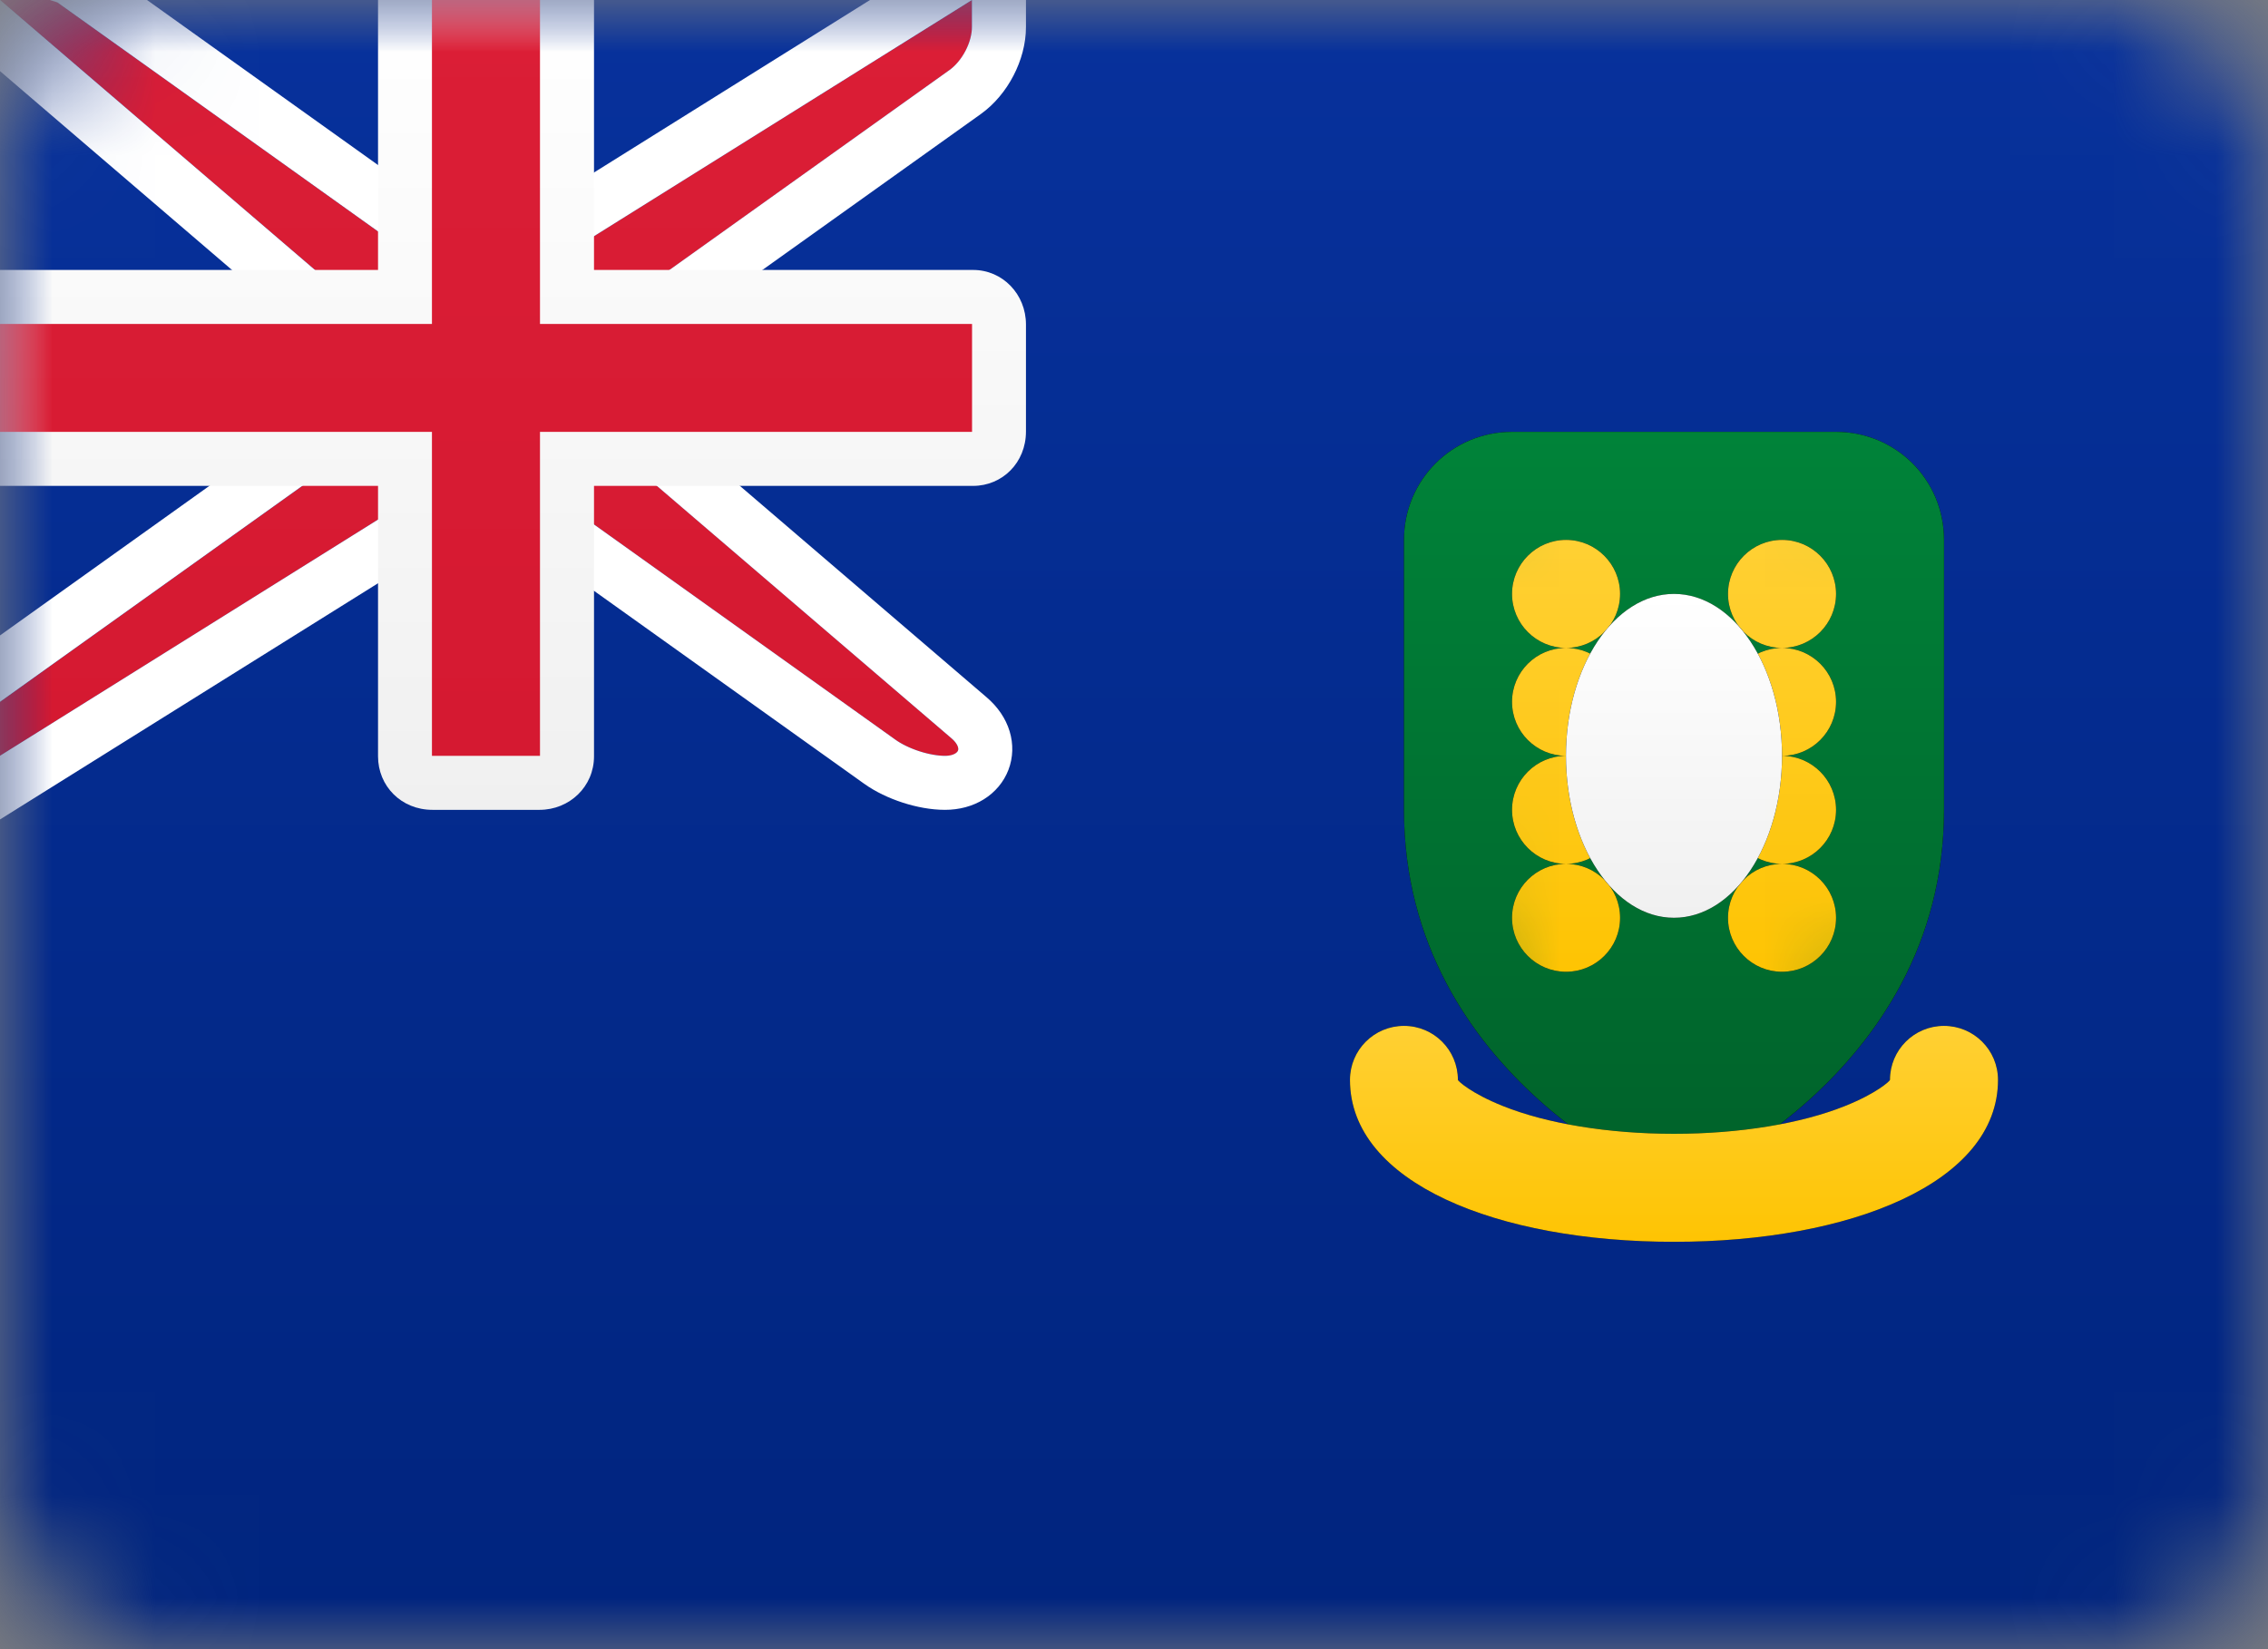 <?xml version="1.0" encoding="UTF-8"?>
<svg width="22px" height="16px" viewBox="0 0 22 16" version="1.1" xmlns="http://www.w3.org/2000/svg" xmlns:xlink="http://www.w3.org/1999/xlink">
    <rect x="0" y="0" width="22" height="16" fill="#808080" stroke="none"/>
    <!-- Generator: Sketch 61.2 (89653) - https://sketch.com -->
    <title>VG</title>
    <desc>Created with Sketch.</desc>
    <defs>
        <rect id="path-1" x="0" y="0" width="22" height="16" rx="1.571"></rect>
        <linearGradient x1="50%" y1="0%" x2="50%" y2="100%" id="linearGradient-3">
            <stop stop-color="#07319C" offset="0%"></stop>
            <stop stop-color="#00247E" offset="100%"></stop>
        </linearGradient>
        <rect id="path-4" x="0" y="0" width="22" height="15.714" rx="1.571"></rect>
        <linearGradient x1="50%" y1="0%" x2="50%" y2="100%" id="linearGradient-6">
            <stop stop-color="#008339" offset="0%"></stop>
            <stop stop-color="#00612A" offset="100%"></stop>
        </linearGradient>
        <linearGradient x1="50%" y1="0%" x2="50%" y2="100%" id="linearGradient-7">
            <stop stop-color="#008339" offset="0%"></stop>
            <stop stop-color="#00612A" offset="100%"></stop>
        </linearGradient>
        <path d="M0,3.667 L0,1.047 C0,0.469 0.465,0 1.047,0 L4.191,0 C4.769,0 5.238,0.462 5.238,1.047 L5.238,3.667 C5.238,6.286 2.619,7.333 2.619,7.333 C2.619,7.333 0,6.286 0,3.667 Z" id="path-8"></path>
        <linearGradient x1="50%" y1="0%" x2="50%" y2="100%" id="linearGradient-10">
            <stop stop-color="#FFD033" offset="0%"></stop>
            <stop stop-color="#FEC403" offset="100%"></stop>
        </linearGradient>
        <linearGradient x1="50%" y1="0%" x2="50%" y2="100%" id="linearGradient-11">
            <stop stop-color="#FFD033" offset="0%"></stop>
            <stop stop-color="#FEC403" offset="100%"></stop>
        </linearGradient>
        <path d="M0,3.667 L0,1.047 C0,0.469 0.465,0 1.047,0 L4.191,0 C4.769,0 5.238,0.462 5.238,1.047 L5.238,3.667 C5.238,6.286 2.619,7.333 2.619,7.333 C2.619,7.333 0,6.286 0,3.667 Z" id="path-12"></path>
        <linearGradient x1="50%" y1="0%" x2="50%" y2="100%" id="linearGradient-14">
            <stop stop-color="#FFFFFF" offset="0%"></stop>
            <stop stop-color="#F0F0F0" offset="100%"></stop>
        </linearGradient>
        <linearGradient x1="50%" y1="0%" x2="50%" y2="100%" id="linearGradient-15">
            <stop stop-color="#FFFFFF" offset="0%"></stop>
            <stop stop-color="#F0F0F0" offset="100%"></stop>
        </linearGradient>
        <rect id="path-16" x="0" y="0" width="22" height="15.714" rx="1.571"></rect>
        <linearGradient x1="50%" y1="0%" x2="50%" y2="100%" id="linearGradient-18">
            <stop stop-color="#FFD033" offset="0%"></stop>
            <stop stop-color="#FEC403" offset="100%"></stop>
        </linearGradient>
        <linearGradient x1="50%" y1="0%" x2="50%" y2="100%" id="linearGradient-19">
            <stop stop-color="#FFD033" offset="0%"></stop>
            <stop stop-color="#FEC403" offset="100%"></stop>
        </linearGradient>
        <rect id="path-20" x="0" y="0" width="22" height="15.714" rx="1.571"></rect>
        <linearGradient x1="50%" y1="0%" x2="50%" y2="100%" id="linearGradient-22">
            <stop stop-color="#DB1E36" offset="0%"></stop>
            <stop stop-color="#D51931" offset="100%"></stop>
        </linearGradient>
        <linearGradient x1="50%" y1="0%" x2="50%" y2="100%" id="linearGradient-23">
            <stop stop-color="#DB1E36" offset="0%"></stop>
            <stop stop-color="#D51931" offset="100%"></stop>
        </linearGradient>
        <rect id="path-24" x="0" y="0" width="22" height="15.714" rx="1.571"></rect>
        <linearGradient x1="50%" y1="0%" x2="50%" y2="100%" id="linearGradient-26">
            <stop stop-color="#FFFFFF" offset="0%"></stop>
            <stop stop-color="#F0F0F0" offset="100%"></stop>
        </linearGradient>
        <rect id="path-27" x="0" y="0" width="22" height="15.714" rx="1.571"></rect>
    </defs>
    <g id="VG" stroke="none" stroke-width="1" fill="none" fill-rule="evenodd">
        <g>
            <g id="Mask-Copy-Clipped">
                <mask id="mask-2" fill="white">
                    <use xlink:href="#path-1"></use>
                </mask>
                <g id="path-2"></g>
                <g id="Mask-Copy" mask="url(#mask-2)">
                    <g id="path-6-link" fill="#000000">
                        <rect id="path-6" x="0" y="0" width="22" height="16"></rect>
                    </g>
                    <g id="path-6-link" fill="url(#linearGradient-3)">
                        <rect id="path-6" x="0" y="0" width="22" height="16"></rect>
                    </g>
                </g>
            </g>
            <g id="Rectangle-1105-Clipped">
                <mask id="mask-5" fill="white">
                    <use xlink:href="#path-4"></use>
                </mask>
                <g id="path-2"></g>
                <g id="Rectangle-1105" mask="url(#mask-5)">
                    <g transform="translate(13.619, 4.19)" id="Group">
                        <g>
                            <g id="Mask">
                                <g id="path-9-link" fill="#000000">
                                    <path d="M0,3.667 L0,1.047 C0,0.469 0.465,0 1.047,0 L4.191,0 C4.769,0 5.238,0.462 5.238,1.047 L5.238,3.667 C5.238,6.286 2.619,7.333 2.619,7.333 C2.619,7.333 0,6.286 0,3.667 Z" id="path-9"></path>
                                </g>
                                <g id="path-9-link" fill="url(#linearGradient-7)">
                                    <path d="M0,3.667 L0,1.047 C0,0.469 0.465,0 1.047,0 L4.191,0 C4.769,0 5.238,0.462 5.238,1.047 L5.238,3.667 C5.238,6.286 2.619,7.333 2.619,7.333 C2.619,7.333 0,6.286 0,3.667 Z" id="path-9"></path>
                                </g>
                            </g>
                            <g id="Oval-197-Clipped">
                                <mask id="mask-9" fill="white">
                                    <use xlink:href="#path-8"></use>
                                </mask>
                                <g id="path-9"></g>
                                <g id="Oval-197" mask="url(#mask-9)">
                                    <g transform="translate(1.048, 1.048)" id="path-13-link">
                                        <g>
                                            <path d="M0.524,1.048 C0.235,1.048 0,0.813 0,0.524 C0,0.235 0.235,0 0.524,0 C0.813,0 1.048,0.235 1.048,0.524 C1.048,0.813 0.813,1.048 0.524,1.048 Z M0.524,2.095 C0.235,2.095 0,1.861 0,1.571 C0,1.282 0.235,1.048 0.524,1.048 C0.813,1.048 1.048,1.282 1.048,1.571 C1.048,1.861 0.813,2.095 0.524,2.095 Z M0.524,3.143 C0.235,3.143 0,2.908 0,2.619 C0,2.33 0.235,2.095 0.524,2.095 C0.813,2.095 1.048,2.33 1.048,2.619 C1.048,2.908 0.813,3.143 0.524,3.143 Z M0.524,4.19 C0.235,4.19 0,3.956 0,3.667 C0,3.377 0.235,3.143 0.524,3.143 C0.813,3.143 1.048,3.377 1.048,3.667 C1.048,3.956 0.813,4.19 0.524,4.19 Z M2.619,4.19 C2.33,4.19 2.095,3.956 2.095,3.667 C2.095,3.377 2.33,3.143 2.619,3.143 C2.908,3.143 3.143,3.377 3.143,3.667 C3.143,3.956 2.908,4.19 2.619,4.19 Z M2.619,3.143 C2.33,3.143 2.095,2.908 2.095,2.619 C2.095,2.33 2.33,2.095 2.619,2.095 C2.908,2.095 3.143,2.33 3.143,2.619 C3.143,2.908 2.908,3.143 2.619,3.143 Z M2.619,2.095 C2.33,2.095 2.095,1.861 2.095,1.571 C2.095,1.282 2.33,1.048 2.619,1.048 C2.908,1.048 3.143,1.282 3.143,1.571 C3.143,1.861 2.908,2.095 2.619,2.095 Z M2.619,1.048 C2.33,1.048 2.095,0.813 2.095,0.524 C2.095,0.235 2.33,0 2.619,0 C2.908,0 3.143,0.235 3.143,0.524 C3.143,0.813 2.908,1.048 2.619,1.048 Z" id="path-13" fill="#000000" fill-rule="nonzero"></path>
                                        </g>
                                        <g>
                                            <path d="M0.524,1.048 C0.235,1.048 0,0.813 0,0.524 C0,0.235 0.235,0 0.524,0 C0.813,0 1.048,0.235 1.048,0.524 C1.048,0.813 0.813,1.048 0.524,1.048 Z M0.524,2.095 C0.235,2.095 0,1.861 0,1.571 C0,1.282 0.235,1.048 0.524,1.048 C0.813,1.048 1.048,1.282 1.048,1.571 C1.048,1.861 0.813,2.095 0.524,2.095 Z M0.524,3.143 C0.235,3.143 0,2.908 0,2.619 C0,2.33 0.235,2.095 0.524,2.095 C0.813,2.095 1.048,2.33 1.048,2.619 C1.048,2.908 0.813,3.143 0.524,3.143 Z M0.524,4.19 C0.235,4.19 0,3.956 0,3.667 C0,3.377 0.235,3.143 0.524,3.143 C0.813,3.143 1.048,3.377 1.048,3.667 C1.048,3.956 0.813,4.19 0.524,4.19 Z M2.619,4.19 C2.33,4.19 2.095,3.956 2.095,3.667 C2.095,3.377 2.33,3.143 2.619,3.143 C2.908,3.143 3.143,3.377 3.143,3.667 C3.143,3.956 2.908,4.19 2.619,4.19 Z M2.619,3.143 C2.33,3.143 2.095,2.908 2.095,2.619 C2.095,2.33 2.33,2.095 2.619,2.095 C2.908,2.095 3.143,2.33 3.143,2.619 C3.143,2.908 2.908,3.143 2.619,3.143 Z M2.619,2.095 C2.33,2.095 2.095,1.861 2.095,1.571 C2.095,1.282 2.33,1.048 2.619,1.048 C2.908,1.048 3.143,1.282 3.143,1.571 C3.143,1.861 2.908,2.095 2.619,2.095 Z M2.619,1.048 C2.33,1.048 2.095,0.813 2.095,0.524 C2.095,0.235 2.33,0 2.619,0 C2.908,0 3.143,0.235 3.143,0.524 C3.143,0.813 2.908,1.048 2.619,1.048 Z" id="path-13" fill="url(#linearGradient-11)"></path>
                                        </g>
                                    </g>
                                </g>
                            </g>
                            <g id="Oval-193-Clipped">
                                <mask id="mask-13" fill="white">
                                    <use xlink:href="#path-12"></use>
                                </mask>
                                <g id="path-9"></g>
                                <g id="Oval-193" mask="url(#mask-13)">
                                    <g transform="translate(1.048, 1.048)" id="path-15-link">
                                        <g>
                                            <ellipse id="path-15" fill="#000000" cx="1.571" cy="2.095" rx="1.048" ry="1.571"></ellipse>
                                        </g>
                                        <g>
                                            <ellipse id="path-15" fill="url(#linearGradient-15)" cx="1.571" cy="2.095" rx="1.048" ry="1.571"></ellipse>
                                        </g>
                                    </g>
                                </g>
                            </g>
                        </g>
                    </g>
                </g>
            </g>
            <g id="Shape-Clipped">
                <mask id="mask-17" fill="white">
                    <use xlink:href="#path-16"></use>
                </mask>
                <g id="path-2"></g>
                <g id="Shape" mask="url(#mask-17)">
                    <g transform="translate(12.571, 9.429)" id="path-17-link">
                        <g>
                            <path d="M0.524,1.048 C0.524,2.047 1.955,2.619 3.667,2.619 C5.379,2.619 6.81,2.047 6.81,1.048 C6.81,0.758 6.575,0.524 6.286,0.524 C5.996,0.524 5.762,0.758 5.762,1.048 C5.762,1.058 5.635,1.178 5.324,1.302 C4.902,1.471 4.308,1.571 3.667,1.571 C3.026,1.571 2.431,1.471 2.009,1.302 C1.698,1.178 1.571,1.058 1.571,1.048 C1.571,0.758 1.337,0.524 1.048,0.524 C0.758,0.524 0.524,0.758 0.524,1.048 L0.524,1.048 Z" id="path-17" fill="#000000"></path>
                        </g>
                        <g>
                            <path d="M0.524,1.048 C0.524,2.047 1.955,2.619 3.667,2.619 C5.379,2.619 6.81,2.047 6.81,1.048 C6.81,0.758 6.575,0.524 6.286,0.524 C5.996,0.524 5.762,0.758 5.762,1.048 C5.762,1.058 5.635,1.178 5.324,1.302 C4.902,1.471 4.308,1.571 3.667,1.571 C3.026,1.571 2.431,1.471 2.009,1.302 C1.698,1.178 1.571,1.058 1.571,1.048 C1.571,0.758 1.337,0.524 1.048,0.524 C0.758,0.524 0.524,0.758 0.524,1.048 L0.524,1.048 Z" id="path-17" fill="url(#linearGradient-19)"></path>
                        </g>
                    </g>
                </g>
            </g>
            <g id="Rectangle-36-Clipped">
                <mask id="mask-21" fill="white">
                    <use xlink:href="#path-20"></use>
                </mask>
                <g id="path-2"></g>
                <g id="Rectangle-36" mask="url(#mask-21)">
                    <g transform="translate(-1.048, -1.048)">
                        <g id="path-20-link" stroke="none" stroke-width="1" fill-rule="evenodd" transform="translate(1.048, 1.048)">
                            <path d="M3.667,3.143 L0,0 L0.524,0 L4.19,2.619 L5.238,2.619 L9.429,0 L9.429,0.262 C9.429,0.407 9.338,0.589 9.21,0.68 L5.762,3.143 L5.762,4.19 L9.231,7.164 C9.34,7.258 9.307,7.333 9.167,7.333 L9.167,7.333 C9.022,7.333 8.814,7.269 8.686,7.177 L5.238,4.714 L4.19,4.714 L0,7.333 L0,6.81 L3.667,4.19 L3.667,3.143 Z" id="path-20" fill="url(#linearGradient-23)"></path>
                        </g>
                        <path d="M4.452,4.311 L0.34,0.786 L1.571,0.786 L1.724,0.834 L5.322,3.405 L6.211,3.405 L10.738,0.575 L10.738,1.31 C10.738,1.542 10.604,1.802 10.41,1.941 L7.071,4.325 L7.071,5.118 L10.449,8.013 C10.745,8.267 10.595,8.643 10.214,8.643 C10.012,8.643 9.751,8.559 9.582,8.438 L6.202,6.024 L5.313,6.024 L0.786,8.853 L0.786,7.722 L4.452,5.103 L4.452,4.311 Z" id="Path" stroke="#FFFFFF" stroke-width="0.524"></path>
                    </g>
                </g>
            </g>
            <g id="Rectangle-2-Clipped">
                <mask id="mask-25" fill="white">
                    <use xlink:href="#path-24"></use>
                </mask>
                <g id="path-2"></g>
                <path d="M0,2.619 L0,4.714 L3.667,4.714 L3.667,7.338 C3.667,7.625 3.891,7.857 4.195,7.857 L5.233,7.857 C5.525,7.857 5.762,7.631 5.762,7.338 L5.762,4.714 L9.439,4.714 C9.722,4.714 9.952,4.49 9.952,4.186 L9.952,3.148 C9.952,2.856 9.727,2.619 9.439,2.619 L5.762,2.619 L5.762,0 L3.667,0 L3.667,2.619 L0,2.619 Z" id="Rectangle-2" fill="url(#linearGradient-26)" mask="url(#mask-25)"></path>
            </g>
            <g id="Rectangle-36-Clipped">
                <mask id="mask-28" fill="white">
                    <use xlink:href="#path-27"></use>
                </mask>
                <g id="path-2"></g>
                <polygon id="Rectangle-36" fill="url(#linearGradient-23)" mask="url(#mask-28)" points="0 3.143 4.19 3.143 4.19 2.619 4.19 0 5.238 0 5.238 2.619 5.238 3.143 9.429 3.143 9.429 4.19 5.238 4.19 5.238 4.714 5.238 7.333 4.19 7.333 4.19 4.714 4.19 4.19 0 4.19"></polygon>
            </g>
        </g>
    </g>
</svg>